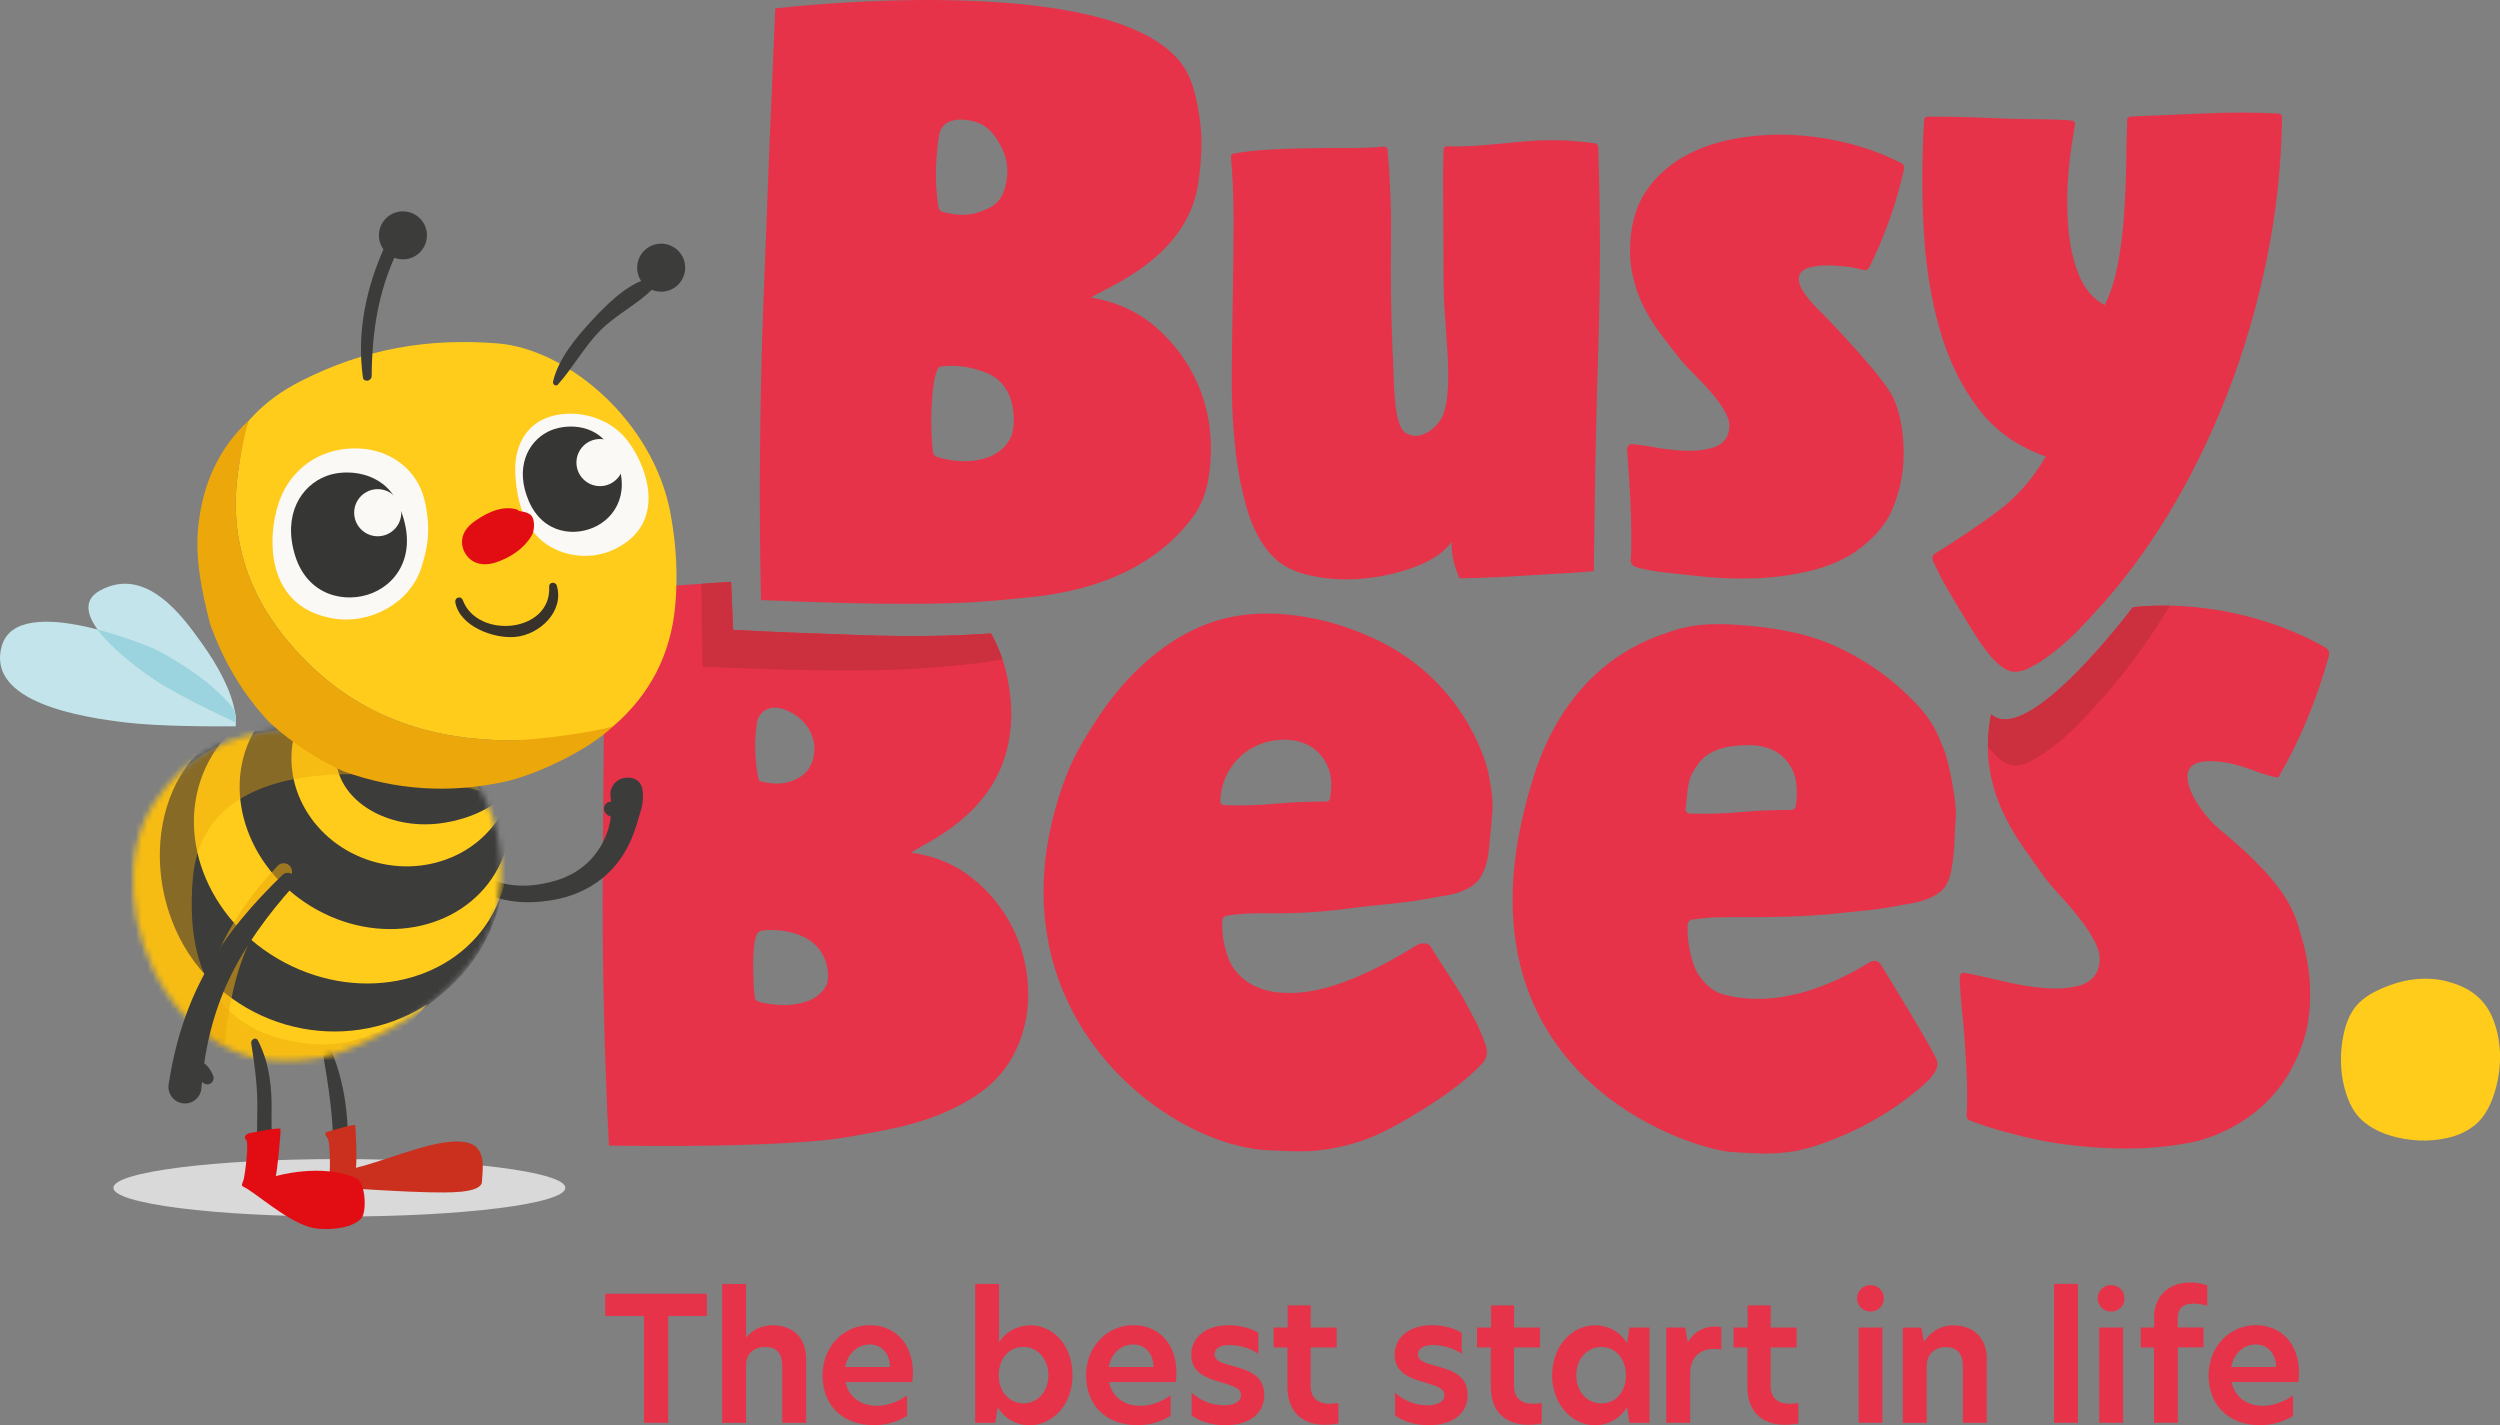 <?xml version="1.0" encoding="UTF-8"?><svg xmlns="http://www.w3.org/2000/svg" xmlns:xlink="http://www.w3.org/1999/xlink" viewBox="0 0 439.34 250.47"><rect x="0" y="0" width="439.34" height="250.47" fill="#808080" stroke="none"/><defs><filter id="c" color-interpolation-filters="sRGB" filterUnits="userSpaceOnUse"><feColorMatrix values="-1 0 0 0 1 0 -1 0 0 1 0 0 -1 0 1 0 0 0 1 0"/></filter><mask id="b" x="23.39" y="126.8" width="64.82" height="59.79" maskUnits="userSpaceOnUse"><g style="filter:url(#c);"><path d="M84.47,138.99s16.98,27.45-21.47,44.68c-30.85,13.82-47.64-24.93-35.79-42.7,11.85-17.77,31.29-11.1,38.26-13.82,6.97-2.72,19.01,11.85,19.01,11.85Z"/></g></mask></defs><g style="isolation:isolate;"><g id="a"><path d="M388,133.78c1.35-.03,2.73,.07,4.16,.42,1.42,.35,2.87,.8,4.33,1.36,1.46,.56,2.75,.92,3.88,1.1,3.79-6.52,6.76-13.66,8.91-21.43,.15-.54-.09-1.12-.57-1.4-3.25-1.86-6.75-3.38-10.48-4.57-4.05-1.29-8.18-2.14-12.39-2.56-3.71-.37-7.36-.35-10.95,0-.02,0-.04,0-.06,0-.34,.45-18.52,24.64-24.89,18.82,0,0,0,0,0,.01-.06,.27-.14,.53-.18,.81-.5,3.07-.55,5.91-.15,8.51,.4,2.61,1.1,5.03,2.1,7.26,.99,2.23,2.18,4.35,3.55,6.34,1.37,2,2.77,3.97,4.2,5.92,.76,.98,1.73,2.1,2.89,3.36,1.16,1.26,2.26,2.57,3.32,3.93,1.05,1.36,1.92,2.73,2.6,4.11,.69,1.39,.89,2.69,.61,3.91-.43,1.83-1.56,3-3.4,3.5-1.84,.5-3.91,.66-6.22,.46-2.31-.2-4.61-.57-6.9-1.13-1.87-.45-5.95-1.36-7.18-1.56-.96-.16-.77,1.08-.76,1.49,.14,4.16,.7,7.3,.89,11.04,.22,4.18,.58,7.92,.29,12.57-.02,.36,.18,.69,.51,.83,2.97,1.25,9.6,3.05,13.69,3.75,4.29,.74,8.6,1.14,12.94,1.2,4.33,.06,8.46-.29,12.38-1.08,3.92-.78,12.9-3.99,17.7-13.17,1.84-3.52,2.84-6.63,3.09-10.69,.26-4.06-.21-8.09-1.41-12.09-1.19-4-1.87-8.72-14.22-18.87-1.45-1.19-2.68-2.62-3.76-4.19-1.09-1.56-4.89-7.83,1.51-7.96Z" style="fill:#e6334a;"/><path d="M422.45,172.4c2.65-.54,5.08-.54,7.3,0,2.22,.55,3.99,1.36,5.31,2.45,1.56,1.25,2.69,2.96,3.39,5.14,.7,2.18,.99,4.42,.88,6.71-.12,2.3-.58,4.49-1.4,6.6-.82,2.1-1.93,3.66-3.33,4.67-1.25,.93-2.7,1.59-4.38,1.98-1.67,.39-3.37,.54-5.08,.47-1.71-.08-3.37-.35-4.96-.82-1.6-.47-2.98-1.13-4.14-1.98-1.48-1.01-2.59-2.45-3.33-4.32-.74-1.87-1.17-3.81-1.28-5.84-.12-2.02,.04-3.99,.47-5.9,.43-1.91,1.11-3.44,2.04-4.61,.86-1.09,2.08-2.02,3.68-2.8,1.59-.78,3.21-1.36,4.84-1.75Z" style="fill:#ffcc1b;"/><path d="M334.6,29.78c-1.4,6.2-3.46,11.96-6.16,17.27-.15,.3-.48,.47-.8,.42-.79-.13-1.6-.43-2.62-.55-16.19-1.96-5.6,7.3-4.54,8.4,1.18,1.22,10.84,11.23,12.36,14.84,1.32,3.13,1.75,6.7,1.7,10.01-.05,3.32-.82,6.66-2.12,9.62-1.31,2.96-3.53,5.11-6.25,7.09-2.12,1.48-4.76,2.61-7.92,3.4-3.16,.79-6.5,1.24-10.03,1.36-3.53,.11-7.05-.05-10.57-.48-3.17-.39-7.52-.64-10.21-1.53-.52-.17-.92-.68-.87-1.23,.41-4.74-.36-16.17-.63-19.42-.05-.53,.4-.98,.93-.93,.95,.08,2.28,.25,3.64,.51,1.88,.37,3.77,.58,5.66,.65,1.89,.07,3.57-.13,5.05-.61,1.47-.48,2.35-1.48,2.63-2.98,.18-1-.03-2.06-.64-3.16-.61-1.1-1.37-2.18-2.28-3.25-.91-1.06-1.86-2.08-2.85-3.07-.99-.98-1.82-1.85-2.48-2.62-1.24-1.53-2.45-3.08-3.64-4.65-1.19-1.57-2.24-3.25-3.13-5.02-.9-1.78-1.56-3.72-1.99-5.82-.43-2.1-.5-4.42-.21-6.93,.39-3.27,1.46-6.04,3.21-8.32,1.75-2.28,3.92-4.11,6.51-5.5,2.58-1.39,5.51-2.37,8.8-2.95,3.28-.58,6.64-.78,10.08-.6,3.44,.18,6.83,.72,10.18,1.61,3.08,.82,5.97,1.92,8.69,3.31,.41,.21,.63,.69,.53,1.14Z" style="fill:#e6334a;"/><path d="M400.48,19.97c.32,.02,.57,.29,.57,.61-.12,8.41-1.01,16.7-2.68,24.86-1.71,8.35-4.03,16.3-6.97,23.84-2.94,7.54-6.39,14.57-10.35,21.1-3.96,6.52-8.29,12.29-12.97,17.32-.68,.77-1.6,1.75-2.75,2.94-1.15,1.19-2.41,2.34-3.77,3.45-1.36,1.11-2.71,2.05-4.03,2.81-1.32,.77-2.45,1.15-3.39,1.15-.85,0-1.7-.34-2.55-1.02-.85-.68-1.64-1.49-2.37-2.43-.72-.94-1.41-1.92-2.04-2.94-.64-1.02-1.17-1.88-1.6-2.56-1.36-2.22-2.54-4.18-3.51-5.88-.85-1.48-1.66-3.06-2.41-4.74-.19-.43-.03-.94,.37-1.19,3.67-2.26,7.2-4.63,10.61-7.11,3.62-2.64,6.58-5.97,8.88-9.97-4.94-1.7-8.91-4.52-11.89-8.44-2.98-3.92-5.24-8.57-6.77-13.94-1.53-5.37-2.47-11.27-2.81-17.71-.33-6.25-.3-12.59,.09-19.04,.02-.33,.3-.58,.62-.58,4.47,0,8.77,.12,12.9,.32,4.09,.2,8.35,.01,12.46,.37,.36,.03,.59,.35,.53,.7-.43,2.49-.93,5.72-1.17,8.71-.26,3.24-.26,6.39,0,9.46,.25,3.07,.87,5.82,1.85,8.25,.98,2.43,2.49,4.2,4.54,5.31,1.02-2.05,1.79-4.43,2.3-7.16,.51-2.73,.87-5.56,1.09-8.5,.21-2.94,.34-5.92,.38-8.95,.04-2.82,.1-5.47,.18-7.96,0-.31,.25-.56,.57-.57,4.18-.16,8.58-.35,13.19-.55,4.59-.2,8.9-.19,12.91,.03Z" style="fill:#e6334a;"/><path d="M261.51,135.63c-.44-2.04-4.46-16.42-20.47-23.62-4.62-2.08-9.47-3.49-14.66-4-5.2-.5-10.27-.02-15.03,1.94-9.75,4-16.03,12.52-18.51,16.33-2.48,3.81-4.43,6.93-6.18,12-13.56,39.29,18.24,63.14,36.25,63.86,4.13,.16,6.71,.42,10.63-.22,3.92-.64,7.54-1.87,10.86-3.69,.34-.14,11.06-5.82,16.11-11.39,.17-.18,1.26-1.24,.56-3.25-.5-1.46-1.31-3.2-1.53-3.72-.16-.24-1.64-3.1-2.57-4.77-.8-1.43-4.4-6.78-5.51-8.69-.45-.77-1.53-.78-2.33-.39-1.02,.5-12.62,8.37-22.05,8.47-2.48,.02-4.07-.18-6.01-.96-1.94-.78-3.45-2.04-4.55-3.8-1.03-1.64-1.93-5.22-1.71-8.03,.03-.39,.32-.71,.7-.77,3.99-.63,6.91-.39,10.56-.44,3.85-.05,8.24-.42,13.15-1.12,1.66-.19,3.63-.39,5.9-.62,2.27-.22,4.53-.56,6.79-1,2.26-.44,3.01-.37,4.84-1.07,1.83-.69,3.03-1.63,3.6-2.81,.7-1.26,1.14-2.82,1.32-4.68,.17-1.86,.42-4.14,.61-6.59,.15-1.97-.32-4.95-.76-6.99Zm-27.79,4.7c-.06,.31-.33,.53-.65,.53-3.15,0-6.18,.12-9.08,.39-2.84,.26-5.8,.35-8.85,.25-.4-.01-.72-.36-.7-.75,.13-2.19,.7-4.04,1.69-5.57,1.09-1.69,2.44-2.96,4.04-3.81,1.59-.85,3.3-1.3,5.12-1.37,1.81-.07,3.43,.29,4.84,1.07,1.41,.79,2.48,1.99,3.2,3.61,.67,1.51,.8,3.39,.39,5.65Z" style="fill:#e6334a;"/><path d="M341.29,130.97c-1.45-3.85-2.82-5.71-6.33-9.08-3.51-3.37-7.53-6.06-12.11-8.21-4.58-2.14-9.69-3.14-14.89-3.65-5.2-.5-9.91-.7-14.73,1.08-18.86,5.96-23.4,23.96-24.81,29.11-13.37,48.92,28.83,61.81,35.99,62.24,4.13,.25,7,.49,10.92-.15,3.92-.64,13.52-4.02,21.17-10.37,.81-.67,4.48-3.33,3.93-5.42-.47-1.76-8.76-15.09-9.81-16.89-.45-.76-1.14-.97-1.94-.59-1.02,.49-13.45,9.09-25.82,5.72-2.01-.55-3.46-2.03-4.56-3.77-1.02-1.61-1.92-5.85-1.71-8.54,.03-.4,.39-.78,.79-.84,3.95-.61,6.86-.37,10.49-.42,3.86-.05,6.92-.01,13.16-.48,1.66-.19,3.63-.39,5.9-.62,2.27-.22,3.84-.39,6.11-.83,2.26-.44,3.7-.53,5.53-1.22,1.83-.69,3.03-1.62,3.6-2.79,.7-1.25,.99-3.52,1.17-5.37,.17-1.84,.19-4.23,.38-6.66,.15-1.96-1.24-10.08-2.43-12.26Zm-25.76,10.8c-.06,.33-.36,.56-.7,.56-3.14,0-6.15,.12-9.04,.39-2.84,.26-5.79,.34-8.84,.25-.45-.01-.8-.42-.73-.87,.27-1.85,.29-4.9,1.27-6.4,1.09-1.68,2.31-4.68,9.6-4.75,1.82-.02,3.43,.29,4.85,1.06,1.42,.78,2.48,1.97,3.2,3.59,.67,1.49,.8,4.06,.4,6.17Z" style="fill:#e6334a;"/><path d="M243.17,25.77c.35-.03,.66,.23,.69,.58,.47,5.76,.67,10.6,.59,16.16-.09,5.77,0,12.07,.26,18.9,.08,1.28,.15,2.74,.19,4.36,.04,1.62,.13,3.18,.26,4.68,.13,1.5,.36,2.78,.71,3.84,.34,1.07,.85,1.73,1.54,1.99,.77,.34,1.52,.41,2.24,.19,.72-.21,1.37-.53,1.92-.96,.55-.43,1.02-.92,1.41-1.47,.38-.55,.62-1,.7-1.35,.43-1.2,.68-2.71,.77-4.55,.08-1.84,.06-3.82-.06-5.96-.13-2.13-.28-4.36-.45-6.66-.17-2.31-.26-4.57-.26-6.79,0-4.44-.02-8.71-.06-12.81-.04-3.82-.02-6.75,.05-9.61,0-.35,.3-.61,.65-.6,4.32,.14,8.68-.41,13.08-.82,4.42-.41,8.73-.31,12.92,.3,.31,.04,.54,.31,.55,.62,.41,12.04,.4,24.18-.02,36.43-.43,12.43-.59,25.24-.76,38.14-3.85,.34-7.83,.49-11.67,.75-3.84,.26-7.82,.43-11.92,.51-.43-.94-.77-1.92-1.03-2.95-.26-1.03-.38-2.18-.38-3.46-1.2,1.71-3.2,3.12-6.02,4.23-2.82,1.11-5.85,1.84-9.1,2.18-3.25,.34-6.41,.19-9.48-.45-3.07-.64-5.43-1.86-7.05-3.65-1.88-2.05-3.31-4.74-4.29-8.07-.98-3.33-1.69-7.03-2.11-11.08-.43-4.06-.62-8.35-.58-12.88,.04-4.53,.11-9.05,.19-13.58,.08-4.53,.13-8.93,.13-13.2,0-4.04-.15-7.73-.46-11.08-.03-.33,.19-.62,.52-.68,4.1-.71,8.33-.8,12.86-.92,4.52-.12,9.07,.12,13.48-.28Z" style="fill:#e6334a;"/><path d="M210.37,67.22c-1.67-3.72-4.08-6.96-7.23-9.7-3.15-2.75-6.96-4.49-11.41-5.23,2.78-1.86,17.18-6.99,18.92-20.52,.47-3.66,.72-7.21,.21-10.75-.51-3.54-1.18-7.01-3.13-9.7C195.44-5.63,136.24,1.48,136.24,1.48c-.74,17.03-1.44,34.31-2.09,51.85-.65,17.54-.79,34.92-.42,52.13,4.45,.19,9.18,.35,14.19,.49,5.01,.14,10.06,.19,15.16,.14,5.1-.05,10.08-.33,14.95-.84,4.87-.51,21.9-1.25,31.64-14.45,2.47-3.35,3.08-7.54,3.13-11.72,.05-4.19-.77-8.14-2.43-11.86Zm-33.36-36.83c-.06,1.64-.45,3.35-1.3,4.58-.85,1.23-2.23,1.85-4.03,2.42-1.68,.53-3.71,.47-6.09-.17-.31-.08-.55-.3-.61-.57-.16-.75-.28-1.72-.38-2.94-.12-1.46-.15-2.98-.09-4.58,.06-1.6,.26-3.83,.53-5.37,.7-3.99,6.13-2.72,7.64-1.81,1.62,.98,2.41,2.26,3.22,3.74,.8,1.48,1.18,3.04,1.12,4.69Zm.68,46.37c-.74,1.5-1.83,2.59-3.27,3.27-1.44,.68-3.08,1.02-4.94,1.02-1.62,0-3.21-.24-4.76-.73-.41-.13-.71-.48-.77-.89-.13-.95-.21-2.04-.25-3.28-.05-1.54-.09-2.84,0-4.38,.09-1.54,.26-5.52,1.14-7.01,.11-.2,.32-.33,.55-.36,2.73-.36,5.53,.14,7.96,1.12,5.8,2.34,5.06,9.75,4.32,11.25Z" style="fill:#e6334a;"/><path d="M381.31,106.44c-2.16-.04-4.31,.04-6.43,.25-.02,0-.04,0-.06,0-.34,.45-18.52,24.64-24.89,18.82,0,0,0,0,0,.01-.06,.27-.14,.53-.18,.81-.28,1.7-.41,3.32-.41,4.88,.7,.89,1.45,1.66,2.27,2.32,.85,.68,1.7,1.02,2.55,1.02,.94,0,2.06-.38,3.39-1.15,1.32-.77,2.66-1.71,4.03-2.81,1.36-1.11,2.62-2.26,3.77-3.45,1.15-1.19,2.06-2.17,2.75-2.94,4.68-5.03,9.01-10.8,12.97-17.32,.09-.14,.17-.29,.25-.43Z" style="fill:#cc2f3d;"/><path d="M170.99,154.42c-3.05-2.48-6.68-4.01-10.89-4.58,2.57-1.83,14.9-6.59,17.22-19.77,.6-3.4,.47-6.78-.11-10.08-.56-3.17-1.58-6.06-3.05-8.67-3.42,.24-6.96,.4-10.66,.44-4.03,.05-8.04,0-12.03-.14-3.98-.14-7.9-.28-11.74-.43-3.84-.14-7.47-.31-10.89-.5-.12-2.8-.24-5.62-.36-8.43-.43,.03-.86,.04-1.29,.07-3.66,.24-7.26,.48-10.79,.72-3.53,.24-6.87,.49-10,.76-.21,15.98-.38,32.2-.48,48.65-.11,16.45,.26,32.74,1.09,48.87,4.2,.05,8.65,.06,13.37,.05,4.72-.01,21.34-.27,28.33-1.52,4.54-.81,8.78-1.51,12.63-2.68,3.85-1.16,7.24-2.71,10.15-4.63,2.91-1.92,5.11-4.3,6.6-7.14,1.82-3.46,2.69-7.15,2.61-11.08-.08-3.93-.95-7.61-2.63-11.05-1.68-3.44-4.04-6.4-7.09-8.88Zm-37.93-27.67c.16-1.06,1.86-3.69,5.85-1.6,1.38,.72,2.42,1.67,3.14,2.82,.71,1.15,1.07,2.38,1.07,3.68s-.33,2.45-1,3.45c-.67,1-1.74,1.74-3.21,2.24-1.38,.46-3.06,.48-5.06,.04-.26-.06-.47-.22-.52-.43-.15-.59-.29-1.36-.4-2.32-.14-1.15-.22-2.36-.22-3.63s.16-3.05,.35-4.27Zm12.12,46.5c-.68,1.18-1.67,2.03-2.98,2.57-1.31,.53-2.81,.8-4.5,.8-1.48,0-2.92-.19-4.34-.57-.37-.1-.65-.38-.7-.7-.12-.74-.19-1.6-.22-2.58-.04-1.21-.39-7.97,.87-8.98,.16-.13,.46-.24,.67-.26,2.48-.28,5,.09,7.09,1.04,4.91,2.23,4.78,7.51,4.1,8.69Z" style="fill:#e6334a;"/><path d="M163.5,111.76c-4.03,.05-8.04,0-12.03-.14-3.98-.14-7.9-.28-11.74-.43-3.84-.14-7.47-.31-10.89-.5-.12-2.8-.24-5.62-.36-8.43-.43,.03-.86,.04-1.29,.07-1.32,.09-2.62,.17-3.92,.26,.02,4.87,.08,9.73,.19,14.58,4.45,.19,9.18,.35,14.19,.49,5.01,.14,10.06,.19,15.16,.14,5.1-.05,10.08-.33,14.95-.84,1.65-.17,4.71-.38,8.41-1.08-.54-1.6-1.2-3.13-2.01-4.57-3.42,.24-6.96,.4-10.66,.44Z" style="fill:#cc2f3d;"/><g><ellipse cx="59.64" cy="208.74" rx="39.71" ry="5.05" style="fill:#d9d9d9;"/><path d="M56.57,183.94c1.19,7.19,2.31,13.71,1.96,21.05-.09,1.8,2.97,1.31,2.35-.32l-.2-.53c-.29-.75-1.18-.87-1.65-.22l-.33,.46,2.23,.6c.65-6.96-.12-15.18-3.28-21.5-.32-.64-1.17-.16-1.07,.45h0Z" style="fill:#3c3c3b;"/><path d="M112.9,138.82c-.18-1.6-1.53-2.35-3.13-2.12-1.6,.23-2.7,1.72-2.47,3.31,.04,.29,.07,.58,.1,.87-.38-.01-.74,.13-1,.47-.39,.51-.32,1.17,.1,1.64,.22,.24,.53,.4,.85,.53-.16,1.28-.49,2.52-1,3.67-.95,2.2-2.48,4.13-4.47,5.54-.99,.71-2.1,1.28-3.26,1.71-.57,.21-1.2,.39-1.83,.55-.63,.15-1.26,.3-1.89,.4-2.53,.42-5.14,.34-7.52-.44h-.02c-.7-.24-1.46,.14-1.7,.84-.25,.71,.13,1.48,.84,1.73,1.42,.49,2.9,.81,4.38,.95,1.48,.14,2.97,.1,4.43-.05,.73-.07,1.46-.19,2.18-.32,.72-.14,1.42-.3,2.16-.52,1.46-.43,2.86-1.05,4.18-1.83,2.65-1.56,4.89-3.92,6.35-6.68,.95-1.78,1.6-3.66,2.12-5.58,.28-1.06,.9-2.21,.62-4.66Z" style="fill:#3c3c3b;"/><path d="M27.15,114.02s-24.08-10.4-26.85-.46c-2.77,9.94,14.34,12.51,21.72,13.4,5.93,.72,15.75,.71,19.41,.68,0,0,.09-1.02-.15-2.76-1.88-2.53-5.88-6.54-14.13-10.86Z" style="fill:#c3e4ea;"/><path d="M35.29,112.8c-2.92-4.04-9.55-13.63-17.8-8.97-6.67,3.77,5.55,12.99,10.2,15.97,4.65,2.98,13.72,7.16,13.72,7.16,0,0,.67-4.76-6.11-14.16Z" style="fill:#c3e4ea;"/><path d="M17.14,110.63c2.64,3.63,7.86,7.44,10.54,9.17,4.65,2.98,13.72,7.16,13.72,7.16,0,0,.1-.72-.18-2.16-1.9-2.53-5.9-6.5-14.07-10.77,0,0-4.61-1.99-10.02-3.4Z" style="fill:#9bd4de;"/><g style="mask:url(#b);"><g><path d="M84.47,138.99s16.98,27.45-21.47,44.68c-30.85,13.82-47.64-24.93-35.79-42.7,11.85-17.77,31.29-11.1,38.26-13.82,6.97-2.72,19.01,11.85,19.01,11.85Z" style="fill:#39322a;"/><ellipse cx="45.27" cy="157.72" rx="36.6" ry="32.28" style="fill:#ffcc1b;"/><path d="M79.23,173.25c-12.21,11.39-31.51,10.55-43.11-1.88s-11.14-35.59,4.66-43.49c14.94-7.47,27.96-10.19,39.56,2.24,11.6,12.43,11.1,31.74-1.12,43.13Z" style="fill:#3c3c3b;"/><ellipse cx="61.7" cy="147.09" rx="24.97" ry="28.32" transform="translate(-97.14 132.48) rotate(-61.99)" style="fill:#ffcc1b;"/><ellipse cx="65.96" cy="140.77" rx="21.68" ry="24.59" transform="translate(-88.62 124.3) rotate(-58.81)" style="fill:#3c3c3b;"/><ellipse cx="70.78" cy="133.91" rx="18.25" ry="19.64" transform="translate(-76.48 169.37) rotate(-75.68)" style="fill:#ffcc1b;"/><path d="M91.89,130.43c1.14,7.18-4.95,12.76-13.93,14.18-8.98,1.42-17.75-3.19-18.82-10.38-.93-6.24,6.35-9.7,15.36-10.93,8.15-1.12,16.26-.05,17.4,7.13Z" style="fill:#3c3c3b;"/><g style="mix-blend-mode:multiply; opacity:.56;"><path d="M50.99,154.11c-2.14,2.68-4.08,5.48-5.68,8.43-1.61,2.95-2.87,6.04-3.76,9.26-1.79,6.43-2.31,13.28-2.85,20.21h0c-.14,1.75-1.66,3.06-3.4,2.92-1.74-.14-3.05-1.66-2.91-3.4,0-.08,.02-.17,.03-.24,.54-3.47,1.11-6.96,1.83-10.47,.73-3.5,1.62-7.03,2.89-10.46,1.25-3.43,2.92-6.73,4.91-9.77,1.99-3.04,4.28-5.83,6.72-8.42,.56-.6,1.5-.63,2.09-.07,.57,.53,.62,1.4,.15,2h-.01Z" style="fill:#eca70a;"/></g><path d="M84.47,138.99s-48.35-12.96-50.6,15.55c-.67,8.49-.59,27.38,21.47,28.96,4.82,.35,9.27-.95,16.49-4.53,.4-.01-6.29,4.9-8.7,5.16-30.85,13.82-47.76-25.4-35.91-43.18,11.85-17.77,31.29-11.1,38.26-13.82,6.97-2.72,19.01,11.85,19.01,11.85Z" style="fill:#eca70a; mix-blend-mode:multiply; opacity:.43;"/></g></g><path d="M117.84,90.25c-3.09-16.48-18.26-28.93-30.37-29.9-12.39-.99-23.47,.99-34.49,6.56-3.31,1.67-6.32,3.78-8.84,6.55-.15,.17-.31,.34-.46,.5-1.17,3.09-1.23,5.17-1.67,7.81-2.32,14.06,2.55,25.5,12.51,35.12,9.79,9.46,21.84,13.18,35.13,13.22,4.76,.01,9.66,.37,14.27-1.31,1.2-.44,2.56-.34,3.79-1.13,6.51-5.56,10.14-12.64,10.94-21.12,.51-5.46,.19-10.91-.82-16.31Z" style="fill:#ffcc1b;"/><path d="M43.67,73.94c-.77,2.71-1.23,5.18-1.67,7.82-2.32,14.06,2.55,25.5,12.51,35.12,9.79,9.46,21.84,13.18,35.13,13.22,4.76,.01,14.8-1.47,18.06-2.43-4.35,4.23-13.62,8.55-19.09,9.73-9.62,2.06-19.06,1.49-28.31-1.88-4.74-2.15-9.01-5.02-12.88-8.5-4.76-5.03-8.18-10.87-10.5-17.37-1.48-5.79-2.73-11.61-2.02-17.64,.82-7.03,3.51-13.18,8.76-18.07Z" style="fill:#eca70a;"/><path d="M74.02,99.82c-1.97,6.11-8.94,10.03-15.63,8.84-12.67-2.26-11.32-16.1-8.93-21.54s7.61-8.62,13.75-8.3c5.47,.28,10.21,3.71,11.46,9.32,1.19,5.33,.31,8.69-.66,11.69Z" style="fill:#fbf9f6;"/><path d="M69.76,88.13c4.01,8.32,.54,14.1-4.31,16.08-4.64,1.89-11.39,.62-13.61-6.64-2.18-7.13,1.06-12.23,5.51-13.92,3.56-1.35,9.88-.75,12.4,4.49Z" style="fill:#363635;"/><circle cx="66.38" cy="90.1" r="4.14" style="fill:#fbf9f6;"/><path d="M90.57,83.49c-.32-4.85,1.73-8.95,6.16-10.29,4.3-1.3,9.93-.08,13.23,3.84,3.23,3.84,7.92,14.56-1.81,19.41-5.13,2.56-11.72,1.03-14.77-3.45-1.49-2.2-2.51-4.91-2.82-9.51Z" style="fill:#fbf9f6;"/><path d="M107.09,78.47c4.15,6.6,1.79,11.79-2.1,13.9-3.72,2.02-9.5,1.59-12.05-4.29-2.5-5.78-.26-10.36,3.32-12.2,2.86-1.47,8.22-1.56,10.83,2.6Z" style="fill:#363635;"/><path d="M80.01,105.83c.77,4.25,6.7,6.44,10.53,6.1,4.31-.38,8.68-4.53,7.3-9.04-.22-.71-1.37-.61-1.33,.18,.44,8.17-12.6,9.31-15.18,2.4-.31-.82-1.46-.5-1.31,.36h0Z" style="fill:#39322a;"/><path d="M98.04,67.58c2.68-2.99,4.56-6.56,7.42-9.47,2.84-2.89,6.73-4.68,9.44-7.56,.66-.7,0-1.81-.93-1.59-3.79,.89-7.56,4.76-10.12,7.54-2.69,2.92-5.77,6.63-6.66,10.58-.11,.47,.5,.9,.86,.5h0Z" style="fill:#3c3c3b;"/><path d="M65.32,66.14c.05-7.88,1.15-15.1,4.63-22.25l-2.15-.28,.29,1.04c.23,.82,1.57,.91,1.75,0l.21-1.04c.25-1.22-1.55-2.18-2.15-.9-3.46,7.36-5.27,15.51-4.12,23.64,.12,.88,1.51,.64,1.52-.21h0Z" style="fill:#3c3c3b;"/><circle cx="70.81" cy="41.36" r="4.22" style="fill:#3c3c3b;"/><circle cx="116.19" cy="47.04" r="4.22" style="fill:#3c3c3b;"/><path d="M44.15,183.34c.6,3.89,1.15,7.71,1.07,11.66-.07,3.13,.09,7.64-.89,10.61l1.65-.44-.12-.11-.19,1.46,.1-.07c.83-.61,.34-1.84-.7-1.65l-.12,.02c-.36,.06-.73,.53-.68,.9l.02,.15c.11,.87,.99,1.28,1.69,.7,2.22-1.85,1.68-8.17,1.74-10.76,.11-4.5-.32-8.92-2.39-12.96-.36-.7-1.28-.17-1.18,.5h0Z" style="fill:#3c3c3b;"/><path d="M51.55,153.8c-.52-.54-1.38-.55-1.92-.03-2.5,2.42-4.92,4.96-7.16,7.69-2.24,2.73-4.29,5.65-6.05,8.77-1.76,3.12-3.21,6.44-4.33,9.86-1.12,3.42-1.91,6.94-2.46,10.48-.01,.07-.02,.15-.02,.22-.12,1.6,1.07,2.99,2.67,3.12,1.6,.12,2.99-1.07,3.12-2.67,.03-.38,.06-.75,.1-1.13,.04,.05,.08,.09,.12,.13,.39,.32,.9,.44,1.36,.18,.42-.25,.66-.79,.51-1.26-.23-.77-.83-1.71-1.6-2.29,.26-1.81,.6-3.6,1.04-5.37,.78-3.19,1.87-6.31,3.28-9.3,2.81-5.99,6.86-11.45,11.39-16.53h0c.47-.53,.46-1.34-.04-1.85Z" style="fill:#3c3c3b;"/><circle cx="44.79" cy="205.29" r=".79" style="fill:#fff;"/><path d="M91.2,89.66c-2.54-.96-5.26,.2-7.61,1.82-1.09,.75-2.26,1.84-2.39,3.48-.1,1.29,.52,2.52,1.33,3.23,1.35,1.2,3.13,1.16,4.7,.62,2.29-.79,4.71-2.21,6.2-4.68,.46-.77,.55-2.2,.21-3.08-.27-.68-.89-.93-1.45-1.07-2.51-.62-5.16-.18-7.49,1.23-.29,.18-.6,.39-.75,.77s-.07,.96,.24,1.09" style="fill:#e20d13;"/><path d="M82.82,201.03c-4.44-1.83-13.87,2.64-20.28,4.2,.24-.99-.04-7.11-.1-7.47-.06-.35-5.12,1.2-5.12,1.2,0,0-.43,.24,.2,.98,.64,.76,.48,6.87,.3,7.83-.06,.33,.16,.64,.48,.69,2.66,.44,13.71,1.02,17.08,1.07,3.09,.05,9.1,.25,9.32-1.81-.05-1.13,.98-5.52-1.89-6.7Z" style="fill:#cb2f1d;"/><path d="M62.61,207.06c-6.1-2.73-14.13-.38-14.14-.37,.24-1,.82-6.63,.84-8.31,0-.35-5.6,.78-5.6,.78,0,0-1.14,.44-.46,1.14,.57,.59-.25,6.27-.39,6.83,0,0-.21,.65-.33,1-.05,.14,.01,.29,.14,.36,.24,.14,.62,.34,.79,.44,2.93,1.86,8.24,6.6,12.38,6.99,1.97,.19,5.74,.08,7.59-1.72,1.09-1.06,.85-6.41-.82-7.15Z" style="fill:#e20d13;"/><circle cx="105.44" cy="81.29" r="4.14" style="fill:#fbf9f6;"/></g><g><path d="M113.17,231.26h-6.82v-3.9h17.87v3.9h-6.79v18.78h-4.26v-18.78Z" style="fill:#e6334a;"/><path d="M131.1,235.03h.06c.94-1.25,2.62-2.13,4.57-2.13,3.62,0,5.94,2.1,5.94,6v11.14h-4.2v-9.92c0-2.31-1-3.41-3.01-3.41-1.86,0-3.35,1.1-3.35,3.23v10.11h-4.2v-24.41h4.2v9.41Z" style="fill:#e6334a;"/><path d="M160.31,242.88h-11.72c.58,2.71,2.74,4.17,5.48,4.17,1.86,0,3.68-.67,5.33-1.83v3.59c-1.7,1.07-3.68,1.64-5.81,1.64-5.66,0-9.04-3.62-9.04-8.74s3.75-8.83,8.31-8.83c4.17,0,7.58,2.92,7.58,8.46,0,.58-.06,1.07-.12,1.52Zm-3.9-2.65c-.06-2.59-1.64-3.96-3.59-3.96-2.07,0-3.84,1.52-4.29,3.96h7.88Z" style="fill:#e6334a;"/><path d="M175.57,235.91c1.1-1.86,3.29-3.01,5.51-3.01,3.9,0,7.4,3.41,7.4,8.77s-3.65,8.8-7.55,8.8c-2.4,0-4.44-1.25-5.6-3.17l-.43,2.74h-3.53v-24.41h4.2v10.29Zm-.06,5.75c0,2.92,1.89,4.96,4.35,4.96s4.38-2.04,4.38-4.93-1.89-4.99-4.41-4.99-4.32,2.04-4.32,4.96Z" style="fill:#e6334a;"/><path d="M206.62,242.88h-11.72c.58,2.71,2.74,4.17,5.48,4.17,1.86,0,3.68-.67,5.33-1.83v3.59c-1.7,1.07-3.68,1.64-5.81,1.64-5.66,0-9.04-3.62-9.04-8.74s3.75-8.83,8.31-8.83c4.17,0,7.58,2.92,7.58,8.46,0,.58-.06,1.07-.12,1.52Zm-3.9-2.65c-.06-2.59-1.64-3.96-3.59-3.96-2.07,0-3.84,1.52-4.29,3.96h7.88Z" style="fill:#e6334a;"/><path d="M221.14,234.24v3.68c-1.19-.88-3.14-1.55-5.05-1.55-1.71,0-2.65,.64-2.65,1.64,0,1.07,1.1,1.49,3.14,2.04,2.68,.7,5.6,1.61,5.6,5.08,0,3.23-2.53,5.33-6.85,5.33-2.34,0-4.41-.64-5.91-1.7v-3.99c1.37,1.22,3.29,2.19,5.72,2.19,1.89,0,2.95-.7,2.95-1.8,0-1.19-1.31-1.58-3.56-2.25-2.71-.76-5.18-1.8-5.18-4.81s2.47-5.21,6.58-5.21c1.95,0,3.96,.52,5.21,1.34Z" style="fill:#e6334a;"/><path d="M230.33,233.3h4.57v3.5h-4.57v6.76c0,2.25,1.43,3.14,3.38,3.14,.46,0,.97-.06,1.49-.15v3.59c-.55,.12-1.31,.24-2.4,.24-4.17,0-6.55-2.5-6.55-6.61v-6.97h-2.43v-3.5h2.47v-3.9h4.05v3.9Z" style="fill:#e6334a;"/><path d="M256.88,234.24v3.68c-1.19-.88-3.14-1.55-5.05-1.55-1.71,0-2.65,.64-2.65,1.64,0,1.07,1.1,1.49,3.14,2.04,2.68,.7,5.6,1.61,5.6,5.08,0,3.23-2.53,5.33-6.85,5.33-2.34,0-4.41-.64-5.91-1.7v-3.99c1.37,1.22,3.29,2.19,5.72,2.19,1.89,0,2.95-.7,2.95-1.8,0-1.19-1.31-1.58-3.56-2.25-2.71-.76-5.18-1.8-5.18-4.81s2.47-5.21,6.58-5.21c1.95,0,3.96,.52,5.21,1.34Z" style="fill:#e6334a;"/><path d="M266.07,233.3h4.57v3.5h-4.57v6.76c0,2.25,1.43,3.14,3.38,3.14,.46,0,.97-.06,1.49-.15v3.59c-.55,.12-1.31,.24-2.4,.24-4.17,0-6.55-2.5-6.55-6.61v-6.97h-2.43v-3.5h2.47v-3.9h4.05v3.9Z" style="fill:#e6334a;"/><path d="M272.77,241.7c0-5.33,3.68-8.8,7.49-8.8,2.47,0,4.51,1.22,5.66,3.14l.43-2.74h3.53v16.74h-3.53l-.43-2.74c-1.16,1.92-3.2,3.17-5.66,3.17-3.81,0-7.49-3.5-7.49-8.77Zm12.97-.03c0-2.92-1.86-4.96-4.32-4.96s-4.41,2.07-4.41,4.96,1.89,4.96,4.41,4.96,4.32-2.04,4.32-4.96Z" style="fill:#e6334a;"/><path d="M292.81,233.3h3.35l.43,2.56h.06c1.13-2.07,3.14-2.74,4.63-2.74,.46,0,.85,.03,1.22,.12v3.93c-.46-.09-.88-.12-1.34-.12-2.1,0-4.14,1.19-4.14,4.38v8.61h-4.2v-16.74Z" style="fill:#e6334a;"/><path d="M311.16,233.3h4.57v3.5h-4.57v6.76c0,2.25,1.43,3.14,3.38,3.14,.46,0,.97-.06,1.49-.15v3.59c-.55,.12-1.31,.24-2.4,.24-4.17,0-6.55-2.5-6.55-6.61v-6.97h-2.43v-3.5h2.47v-3.9h4.05v3.9Z" style="fill:#e6334a;"/><path d="M326.35,228.18c0-1.31,1.03-2.34,2.37-2.34s2.34,1.03,2.34,2.34-1.03,2.31-2.34,2.31-2.37-1-2.37-2.31Zm.27,5.11h4.2v16.74h-4.2v-16.74Z" style="fill:#e6334a;"/><path d="M349.15,238.87v11.17h-4.2v-9.89c0-2.31-1.03-3.41-3.04-3.41s-3.32,1.37-3.32,3.29v10.02h-4.2v-16.74h3.26l.46,2.4h.09c.97-1.55,2.74-2.8,5.05-2.8,3.65,0,5.91,2.28,5.91,5.97Z" style="fill:#e6334a;"/><path d="M360.97,225.62h4.2v24.41h-4.2v-24.41Z" style="fill:#e6334a;"/><path d="M368.64,228.18c0-1.31,1.03-2.34,2.37-2.34s2.34,1.03,2.34,2.34-1.03,2.31-2.34,2.31-2.37-1-2.37-2.31Zm.27,5.11h4.2v16.74h-4.2v-16.74Z" style="fill:#e6334a;"/><path d="M378.53,236.8h-2.31v-3.5h2.34v-1.95c0-3.2,2.28-5.97,6.27-5.97,1.1,0,2.07,.18,3.07,.49v3.62c-.58-.21-1.49-.4-2.37-.4-1.86,0-2.83,.79-2.83,2.65v1.55h4.54v3.5h-4.51v13.24h-4.2v-13.24Z" style="fill:#e6334a;"/><path d="M403.89,242.88h-11.72c.58,2.71,2.74,4.17,5.48,4.17,1.86,0,3.68-.67,5.33-1.83v3.59c-1.7,1.07-3.68,1.64-5.81,1.64-5.66,0-9.04-3.62-9.04-8.74s3.75-8.83,8.31-8.83c4.17,0,7.58,2.92,7.58,8.46,0,.58-.06,1.07-.12,1.52Zm-3.9-2.65c-.06-2.59-1.64-3.96-3.59-3.96-2.07,0-3.84,1.52-4.29,3.96h7.88Z" style="fill:#e6334a;"/></g></g></g></svg>